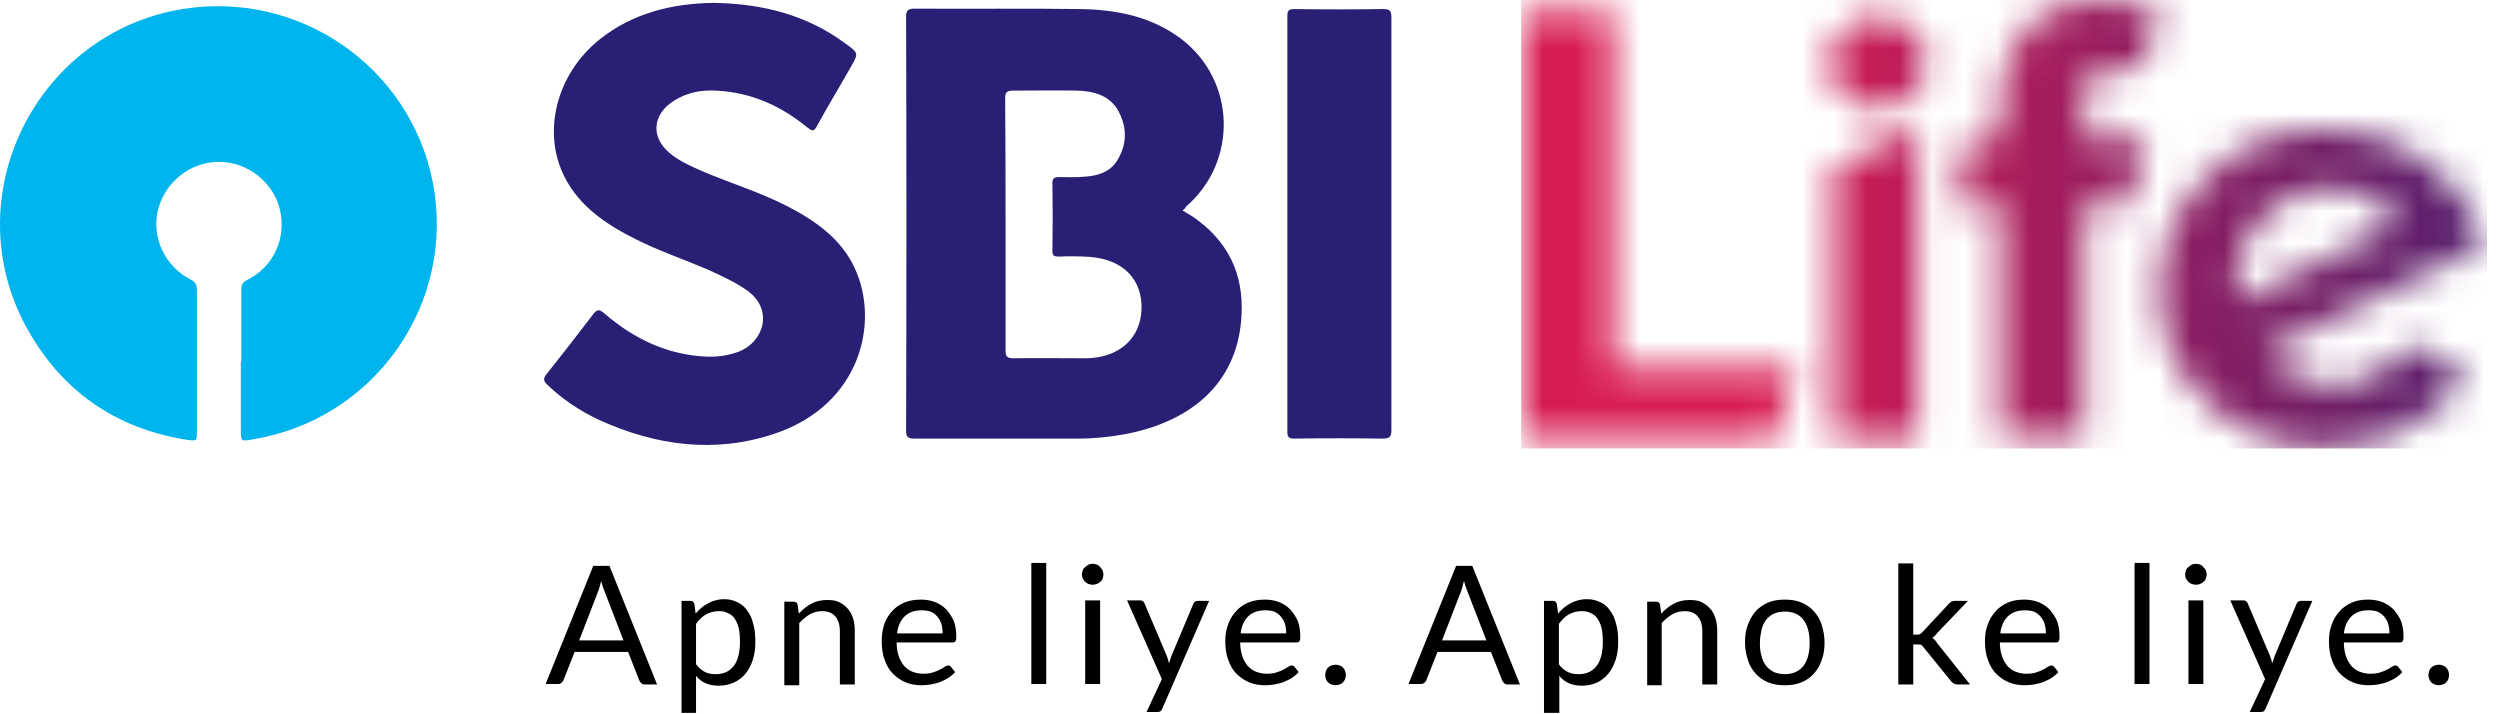 <svg width="77" height="22" viewBox="0 0 77 22" fill="none" xmlns="http://www.w3.org/2000/svg">
<g clip-path="url(#clip0_1021_1302)">
<path d="M20.238 21.081H19.855C19.817 21.081 19.779 21.068 19.753 21.043C19.728 21.017 19.702 20.992 19.689 20.954L19.345 20.079H17.698L17.354 20.954C17.341 20.979 17.315 21.017 17.29 21.03C17.264 21.055 17.226 21.068 17.188 21.068H16.805L18.273 17.428H18.77L20.238 21.081ZM17.839 19.724H19.204L18.63 18.239C18.592 18.151 18.553 18.037 18.515 17.897C18.502 17.96 18.477 18.037 18.464 18.087C18.451 18.151 18.426 18.201 18.413 18.239L17.839 19.724ZM20.991 21.943V18.506H21.26C21.323 18.506 21.362 18.531 21.387 18.595L21.425 18.899C21.54 18.759 21.668 18.658 21.808 18.582C21.949 18.506 22.115 18.455 22.294 18.455C22.447 18.455 22.574 18.48 22.702 18.544C22.817 18.595 22.932 18.683 23.008 18.797C23.098 18.912 23.162 19.051 23.2 19.216C23.251 19.381 23.264 19.571 23.264 19.787C23.264 19.977 23.238 20.155 23.187 20.32C23.136 20.485 23.059 20.624 22.97 20.738C22.881 20.852 22.753 20.954 22.613 21.017C22.472 21.081 22.319 21.119 22.14 21.119C21.974 21.119 21.847 21.093 21.732 21.043C21.617 20.992 21.515 20.916 21.438 20.814V21.956H20.991V21.943ZM22.14 18.823C21.987 18.823 21.86 18.861 21.745 18.924C21.63 18.988 21.528 19.089 21.438 19.216V20.459C21.528 20.573 21.617 20.649 21.719 20.7C21.821 20.751 21.923 20.764 22.051 20.764C22.294 20.764 22.472 20.675 22.6 20.51C22.727 20.345 22.791 20.091 22.791 19.774C22.791 19.609 22.779 19.457 22.753 19.343C22.727 19.229 22.676 19.127 22.625 19.051C22.574 18.975 22.498 18.912 22.421 18.886C22.332 18.836 22.242 18.823 22.14 18.823ZM24.617 21.081V19.191C24.719 19.077 24.821 19 24.936 18.924C25.051 18.861 25.178 18.823 25.319 18.823C25.497 18.823 25.638 18.874 25.727 18.988C25.817 19.089 25.868 19.241 25.868 19.444V21.081H26.327V19.444C26.327 19.305 26.314 19.165 26.276 19.051C26.238 18.937 26.187 18.823 26.11 18.747C26.034 18.658 25.944 18.595 25.842 18.544C25.74 18.493 25.612 18.48 25.472 18.48C25.293 18.48 25.127 18.518 24.987 18.595C24.846 18.671 24.719 18.772 24.604 18.899L24.566 18.62C24.553 18.556 24.502 18.531 24.438 18.531H24.157V21.106H24.617V21.081ZM28.369 18.468C28.523 18.468 28.663 18.493 28.803 18.544C28.931 18.595 29.046 18.671 29.148 18.772C29.238 18.874 29.314 18.988 29.378 19.127C29.429 19.267 29.454 19.432 29.454 19.609C29.454 19.685 29.442 19.724 29.429 19.749C29.416 19.774 29.391 19.787 29.34 19.787H27.616C27.616 19.952 27.642 20.091 27.68 20.206C27.718 20.332 27.782 20.421 27.846 20.51C27.923 20.586 27.999 20.649 28.101 20.688C28.203 20.726 28.306 20.751 28.433 20.751C28.548 20.751 28.65 20.738 28.727 20.713C28.803 20.688 28.88 20.662 28.944 20.624C29.008 20.599 29.059 20.561 29.097 20.535C29.135 20.51 29.174 20.497 29.199 20.497C29.238 20.497 29.263 20.51 29.288 20.535L29.416 20.7C29.365 20.764 29.288 20.827 29.212 20.878C29.135 20.928 29.046 20.966 28.957 21.005C28.867 21.043 28.778 21.055 28.676 21.081C28.587 21.093 28.484 21.106 28.395 21.106C28.216 21.106 28.05 21.081 27.897 21.017C27.744 20.954 27.616 20.865 27.502 20.751C27.387 20.637 27.31 20.497 27.246 20.32C27.182 20.155 27.157 19.952 27.157 19.736C27.157 19.559 27.182 19.394 27.233 19.229C27.285 19.077 27.374 18.937 27.476 18.823C27.578 18.709 27.706 18.62 27.859 18.556C28.012 18.493 28.191 18.468 28.369 18.468ZM28.382 18.797C28.165 18.797 27.986 18.861 27.859 18.988C27.731 19.115 27.655 19.292 27.629 19.508H29.033C29.033 19.406 29.02 19.305 28.995 19.216C28.969 19.127 28.918 19.051 28.867 18.988C28.816 18.924 28.74 18.874 28.663 18.836C28.574 18.81 28.484 18.797 28.382 18.797ZM32.224 17.339H31.765V21.068H32.224V17.339ZM33.986 17.694C33.986 17.732 33.973 17.783 33.96 17.821C33.948 17.859 33.922 17.897 33.884 17.922C33.858 17.948 33.82 17.973 33.782 17.986C33.743 17.998 33.705 18.011 33.654 18.011C33.616 18.011 33.565 17.998 33.526 17.986C33.488 17.973 33.45 17.948 33.424 17.922C33.399 17.897 33.373 17.859 33.348 17.821C33.335 17.783 33.322 17.745 33.322 17.694C33.322 17.656 33.335 17.605 33.348 17.567C33.361 17.529 33.386 17.491 33.424 17.466C33.45 17.44 33.488 17.415 33.526 17.39C33.565 17.377 33.603 17.364 33.654 17.364C33.692 17.364 33.743 17.377 33.782 17.39C33.82 17.402 33.858 17.428 33.884 17.466C33.909 17.491 33.935 17.529 33.96 17.567C33.973 17.618 33.986 17.656 33.986 17.694ZM33.884 21.068H33.424V18.493H33.884V21.068ZM37.241 18.506H36.883C36.858 18.506 36.832 18.518 36.807 18.531C36.781 18.544 36.769 18.569 36.756 18.595L36.079 20.206C36.067 20.244 36.054 20.282 36.041 20.32C36.028 20.358 36.016 20.396 36.003 20.434C35.99 20.396 35.99 20.358 35.977 20.32C35.964 20.282 35.952 20.244 35.939 20.206L35.25 18.582C35.237 18.556 35.224 18.531 35.199 18.518C35.173 18.493 35.148 18.493 35.109 18.493H34.714L35.786 20.916L35.313 21.93H35.645C35.696 21.93 35.722 21.918 35.747 21.905C35.773 21.88 35.786 21.854 35.798 21.829L37.241 18.506ZM38.964 18.468C39.117 18.468 39.258 18.493 39.398 18.544C39.526 18.595 39.641 18.671 39.743 18.772C39.832 18.874 39.909 18.988 39.972 19.127C40.024 19.267 40.049 19.432 40.049 19.609C40.049 19.685 40.036 19.724 40.024 19.749C40.011 19.774 39.985 19.787 39.934 19.787H38.198C38.198 19.952 38.224 20.091 38.262 20.206C38.3 20.332 38.364 20.421 38.428 20.51C38.505 20.586 38.581 20.649 38.683 20.688C38.785 20.726 38.888 20.751 39.015 20.751C39.13 20.751 39.232 20.738 39.309 20.713C39.385 20.688 39.462 20.662 39.526 20.624C39.59 20.599 39.641 20.561 39.679 20.535C39.717 20.51 39.755 20.497 39.781 20.497C39.819 20.497 39.845 20.51 39.87 20.535L39.998 20.7C39.947 20.764 39.87 20.827 39.794 20.878C39.717 20.928 39.628 20.966 39.538 21.005C39.449 21.043 39.36 21.055 39.258 21.081C39.168 21.093 39.066 21.106 38.977 21.106C38.798 21.106 38.632 21.081 38.479 21.017C38.326 20.954 38.198 20.865 38.083 20.751C37.968 20.637 37.892 20.497 37.828 20.32C37.764 20.155 37.739 19.952 37.739 19.736C37.739 19.559 37.764 19.394 37.828 19.229C37.879 19.077 37.968 18.937 38.071 18.823C38.173 18.709 38.3 18.62 38.454 18.556C38.607 18.493 38.773 18.468 38.964 18.468ZM38.964 18.797C38.747 18.797 38.568 18.861 38.441 18.988C38.313 19.115 38.237 19.292 38.211 19.508H39.615C39.615 19.406 39.602 19.305 39.577 19.216C39.551 19.127 39.5 19.051 39.449 18.988C39.398 18.924 39.322 18.874 39.245 18.836C39.168 18.81 39.079 18.797 38.964 18.797ZM40.815 20.789C40.815 20.84 40.828 20.878 40.84 20.916C40.853 20.954 40.879 20.992 40.904 21.017C40.93 21.043 40.968 21.068 41.007 21.081C41.045 21.093 41.083 21.106 41.134 21.106C41.185 21.106 41.224 21.093 41.262 21.081C41.3 21.068 41.338 21.043 41.364 21.017C41.389 20.992 41.415 20.954 41.428 20.916C41.441 20.878 41.453 20.84 41.453 20.789C41.453 20.751 41.441 20.7 41.428 20.662C41.415 20.624 41.389 20.586 41.364 20.561C41.338 20.535 41.3 20.51 41.262 20.497C41.224 20.485 41.185 20.472 41.134 20.472C41.096 20.472 41.045 20.485 41.007 20.497C40.968 20.51 40.93 20.535 40.904 20.561C40.879 20.586 40.853 20.624 40.84 20.662C40.828 20.713 40.815 20.751 40.815 20.789ZM46.814 21.081H46.431C46.393 21.081 46.355 21.068 46.329 21.043C46.304 21.017 46.278 20.992 46.266 20.954L45.921 20.079H44.274L43.93 20.954C43.917 20.979 43.891 21.017 43.866 21.03C43.84 21.055 43.802 21.068 43.764 21.068H43.381L44.849 17.428H45.346L46.814 21.081ZM44.415 19.724H45.781L45.206 18.239C45.168 18.151 45.13 18.037 45.091 17.897C45.066 17.96 45.053 18.037 45.04 18.087C45.027 18.151 45.002 18.201 44.989 18.239L44.415 19.724ZM47.555 21.943V18.506H47.823C47.887 18.506 47.925 18.531 47.95 18.595L47.989 18.899C48.104 18.759 48.231 18.658 48.372 18.582C48.512 18.506 48.678 18.455 48.87 18.455C49.023 18.455 49.15 18.48 49.278 18.544C49.406 18.595 49.508 18.683 49.584 18.797C49.674 18.912 49.737 19.051 49.776 19.216C49.827 19.381 49.84 19.571 49.84 19.787C49.84 19.977 49.814 20.155 49.763 20.32C49.712 20.485 49.635 20.624 49.546 20.738C49.457 20.852 49.329 20.954 49.201 21.017C49.061 21.081 48.908 21.119 48.729 21.119C48.563 21.119 48.435 21.093 48.321 21.043C48.206 20.992 48.104 20.916 48.027 20.814V21.956H47.555V21.943ZM48.716 18.823C48.563 18.823 48.435 18.861 48.321 18.924C48.206 18.988 48.104 19.089 48.014 19.216V20.459C48.091 20.573 48.193 20.649 48.295 20.7C48.397 20.751 48.499 20.764 48.627 20.764C48.87 20.764 49.048 20.675 49.176 20.51C49.303 20.345 49.367 20.091 49.367 19.774C49.367 19.609 49.355 19.457 49.329 19.343C49.303 19.229 49.252 19.127 49.201 19.051C49.15 18.975 49.074 18.912 48.997 18.886C48.908 18.836 48.819 18.823 48.716 18.823ZM51.18 21.081V19.191C51.282 19.077 51.384 19 51.499 18.924C51.614 18.861 51.742 18.823 51.882 18.823C52.061 18.823 52.201 18.874 52.29 18.988C52.38 19.089 52.431 19.241 52.431 19.444V21.081H52.89V19.444C52.89 19.305 52.878 19.165 52.839 19.051C52.801 18.937 52.75 18.823 52.673 18.747C52.597 18.658 52.507 18.595 52.405 18.544C52.303 18.493 52.176 18.48 52.035 18.48C51.856 18.48 51.691 18.518 51.55 18.595C51.41 18.671 51.282 18.772 51.167 18.899L51.129 18.62C51.116 18.556 51.065 18.531 51.001 18.531H50.733V21.106H51.18V21.081ZM54.971 18.468C55.163 18.468 55.328 18.493 55.482 18.556C55.635 18.62 55.762 18.709 55.865 18.823C55.967 18.937 56.056 19.077 56.107 19.241C56.158 19.406 56.196 19.584 56.196 19.787C56.196 19.99 56.171 20.167 56.107 20.332C56.056 20.497 55.967 20.637 55.865 20.751C55.762 20.865 55.635 20.954 55.482 21.017C55.328 21.081 55.163 21.106 54.971 21.106C54.78 21.106 54.614 21.081 54.46 21.017C54.307 20.954 54.18 20.865 54.078 20.751C53.975 20.637 53.886 20.497 53.835 20.332C53.784 20.167 53.746 19.99 53.746 19.787C53.746 19.584 53.771 19.406 53.835 19.241C53.899 19.077 53.975 18.937 54.078 18.823C54.18 18.709 54.32 18.62 54.46 18.556C54.614 18.493 54.78 18.468 54.971 18.468ZM54.971 20.764C55.226 20.764 55.418 20.675 55.545 20.51C55.673 20.345 55.737 20.104 55.737 19.8C55.737 19.495 55.673 19.254 55.545 19.089C55.418 18.924 55.226 18.836 54.971 18.836C54.843 18.836 54.728 18.861 54.639 18.899C54.55 18.937 54.46 19.013 54.397 19.089C54.333 19.178 54.282 19.279 54.256 19.394C54.231 19.52 54.205 19.647 54.205 19.8C54.205 19.952 54.218 20.091 54.256 20.206C54.282 20.332 54.333 20.421 54.397 20.51C54.46 20.586 54.537 20.649 54.639 20.7C54.728 20.738 54.843 20.764 54.971 20.764ZM58.468 17.339V21.081H58.928V19.85H59.056C59.107 19.85 59.145 19.85 59.171 19.863C59.196 19.876 59.222 19.901 59.247 19.939L60.102 20.992C60.128 21.017 60.154 21.043 60.179 21.055C60.205 21.068 60.243 21.081 60.268 21.081H60.677L59.668 19.812C59.643 19.774 59.617 19.749 59.605 19.724C59.579 19.698 59.553 19.673 59.515 19.647C59.541 19.635 59.566 19.609 59.592 19.584C59.617 19.559 59.643 19.533 59.656 19.508L60.613 18.506H60.205C60.166 18.506 60.128 18.518 60.102 18.531C60.077 18.544 60.051 18.569 60.026 18.595L59.209 19.47C59.183 19.495 59.158 19.52 59.132 19.533C59.107 19.546 59.081 19.546 59.043 19.546H58.928V17.352H58.468V17.339ZM62.349 18.468C62.502 18.468 62.643 18.493 62.783 18.544C62.911 18.595 63.026 18.671 63.128 18.772C63.217 18.874 63.294 18.988 63.357 19.127C63.408 19.267 63.434 19.432 63.434 19.609C63.434 19.685 63.421 19.724 63.408 19.749C63.396 19.774 63.37 19.787 63.319 19.787H61.596C61.596 19.952 61.621 20.091 61.66 20.206C61.698 20.332 61.762 20.421 61.826 20.51C61.902 20.586 61.979 20.649 62.081 20.688C62.183 20.726 62.285 20.751 62.413 20.751C62.528 20.751 62.63 20.738 62.706 20.713C62.783 20.688 62.86 20.662 62.923 20.624C62.987 20.599 63.038 20.561 63.077 20.535C63.115 20.51 63.153 20.497 63.179 20.497C63.217 20.497 63.242 20.51 63.268 20.535L63.396 20.7C63.345 20.764 63.268 20.827 63.191 20.878C63.115 20.928 63.026 20.966 62.936 21.005C62.847 21.043 62.758 21.055 62.655 21.081C62.566 21.093 62.464 21.106 62.374 21.106C62.196 21.106 62.03 21.081 61.877 21.017C61.724 20.954 61.596 20.865 61.481 20.751C61.366 20.637 61.289 20.497 61.226 20.32C61.162 20.155 61.136 19.952 61.136 19.736C61.136 19.559 61.162 19.394 61.226 19.229C61.277 19.077 61.366 18.937 61.468 18.823C61.57 18.709 61.698 18.62 61.851 18.556C61.992 18.493 62.17 18.468 62.349 18.468ZM62.362 18.797C62.145 18.797 61.966 18.861 61.838 18.988C61.711 19.115 61.634 19.292 61.609 19.508H63.013C63.013 19.406 63 19.305 62.974 19.216C62.949 19.127 62.898 19.051 62.847 18.988C62.796 18.924 62.719 18.874 62.643 18.836C62.553 18.81 62.464 18.797 62.362 18.797ZM66.204 17.339H65.744V21.068H66.204V17.339ZM67.966 17.694C67.966 17.732 67.953 17.783 67.94 17.821C67.927 17.859 67.902 17.897 67.863 17.922C67.838 17.948 67.799 17.973 67.761 17.986C67.723 17.998 67.685 18.011 67.634 18.011C67.595 18.011 67.544 17.998 67.506 17.986C67.468 17.973 67.429 17.948 67.404 17.922C67.378 17.897 67.353 17.859 67.327 17.821C67.314 17.783 67.302 17.745 67.302 17.694C67.302 17.656 67.314 17.605 67.327 17.567C67.34 17.529 67.365 17.491 67.404 17.466C67.429 17.44 67.468 17.415 67.506 17.39C67.544 17.377 67.582 17.364 67.634 17.364C67.685 17.364 67.723 17.377 67.761 17.39C67.799 17.402 67.838 17.428 67.863 17.466C67.889 17.491 67.914 17.529 67.94 17.567C67.953 17.618 67.966 17.656 67.966 17.694ZM67.863 21.068H67.404V18.493H67.863V21.068ZM71.22 18.506H70.863C70.838 18.506 70.812 18.518 70.786 18.531C70.761 18.544 70.748 18.569 70.735 18.595L70.059 20.206C70.046 20.244 70.033 20.282 70.021 20.32C70.008 20.358 69.995 20.396 69.982 20.434C69.969 20.396 69.969 20.358 69.957 20.32C69.944 20.282 69.931 20.244 69.918 20.206L69.229 18.582C69.216 18.556 69.204 18.531 69.178 18.518C69.153 18.493 69.127 18.493 69.089 18.493H68.693L69.765 20.916L69.293 21.93H69.625C69.676 21.93 69.714 21.918 69.727 21.905C69.752 21.88 69.765 21.854 69.778 21.829L71.22 18.506ZM72.944 18.468C73.097 18.468 73.237 18.493 73.378 18.544C73.505 18.595 73.62 18.671 73.722 18.772C73.812 18.874 73.888 18.988 73.952 19.127C74.003 19.267 74.029 19.432 74.029 19.609C74.029 19.685 74.016 19.724 74.003 19.749C73.99 19.774 73.965 19.787 73.914 19.787H72.191C72.191 19.952 72.216 20.091 72.254 20.206C72.293 20.332 72.356 20.421 72.42 20.51C72.497 20.586 72.573 20.649 72.676 20.688C72.778 20.726 72.88 20.751 73.007 20.751C73.122 20.751 73.225 20.738 73.301 20.713C73.378 20.688 73.454 20.662 73.518 20.624C73.582 20.599 73.633 20.561 73.671 20.535C73.71 20.51 73.748 20.497 73.773 20.497C73.812 20.497 73.837 20.51 73.863 20.535L73.99 20.7C73.939 20.764 73.863 20.827 73.786 20.878C73.71 20.928 73.62 20.966 73.531 21.005C73.442 21.043 73.352 21.055 73.25 21.081C73.161 21.093 73.059 21.106 72.969 21.106C72.79 21.106 72.624 21.081 72.471 21.017C72.318 20.954 72.191 20.865 72.076 20.751C71.961 20.637 71.884 20.497 71.82 20.32C71.757 20.155 71.731 19.952 71.731 19.736C71.731 19.559 71.757 19.394 71.82 19.229C71.871 19.077 71.961 18.937 72.063 18.823C72.165 18.709 72.293 18.62 72.446 18.556C72.586 18.493 72.752 18.468 72.944 18.468ZM72.944 18.797C72.727 18.797 72.548 18.861 72.42 18.988C72.293 19.115 72.216 19.292 72.191 19.508H73.595C73.595 19.406 73.582 19.305 73.556 19.216C73.531 19.127 73.48 19.051 73.429 18.988C73.378 18.924 73.301 18.874 73.225 18.836C73.148 18.81 73.059 18.797 72.944 18.797ZM74.794 20.789C74.794 20.84 74.807 20.878 74.82 20.916C74.833 20.954 74.858 20.992 74.884 21.017C74.909 21.043 74.948 21.068 74.986 21.081C75.024 21.093 75.063 21.106 75.114 21.106C75.152 21.106 75.203 21.093 75.241 21.081C75.28 21.068 75.318 21.043 75.343 21.017C75.369 20.992 75.394 20.954 75.407 20.916C75.42 20.878 75.433 20.84 75.433 20.789C75.433 20.751 75.42 20.7 75.407 20.662C75.394 20.624 75.369 20.586 75.343 20.561C75.318 20.535 75.28 20.51 75.241 20.497C75.203 20.485 75.165 20.472 75.114 20.472C75.075 20.472 75.024 20.485 74.986 20.497C74.948 20.51 74.909 20.535 74.884 20.561C74.858 20.586 74.833 20.624 74.82 20.662C74.807 20.713 74.794 20.751 74.794 20.789Z" fill="black"/>
<path d="M7.431 11.137C7.431 10.401 7.431 9.653 7.431 8.917C7.431 8.777 7.469 8.701 7.61 8.625C8.427 8.219 8.835 7.331 8.618 6.443C8.414 5.606 7.623 4.985 6.742 4.985C5.861 4.985 5.082 5.606 4.865 6.469C4.661 7.319 5.082 8.207 5.874 8.612C6.027 8.689 6.065 8.777 6.065 8.942C6.065 10.388 6.065 11.834 6.065 13.28C6.065 13.585 6.065 13.585 5.759 13.547C3.525 13.191 1.853 12.012 0.781 10.02C-1.364 6 1.125 1.015 5.618 0.279C9.218 -0.304 12.626 2.055 13.328 5.606C14.056 9.348 11.541 12.925 7.776 13.534C7.418 13.597 7.418 13.597 7.418 13.217V11.137H7.431Z" fill="#00B4EE"/>
<path d="M36.422 6.482C36.588 6.583 36.754 6.672 36.894 6.786C37.979 7.598 38.349 8.689 38.222 9.932C38.043 11.758 36.766 12.963 34.673 13.369C34.188 13.458 33.703 13.509 33.205 13.509C31.533 13.509 29.861 13.509 28.176 13.509C27.972 13.509 27.908 13.471 27.908 13.268C27.921 9.018 27.921 4.769 27.908 0.507C27.908 0.317 27.972 0.266 28.176 0.266C29.873 0.279 31.558 0.254 33.256 0.279C34.379 0.292 35.452 0.507 36.358 1.18C38.068 2.461 38.145 4.972 36.524 6.368C36.511 6.418 36.473 6.444 36.422 6.482ZM30.971 6.9C30.971 8.194 30.971 9.5 30.971 10.794C30.971 10.972 31.01 11.035 31.214 11.035C31.954 11.023 32.707 11.035 33.448 11.035C34.456 11.023 35.12 10.439 35.158 9.539C35.196 8.625 34.609 8.004 33.601 7.915C33.269 7.89 32.937 7.89 32.605 7.902C32.452 7.902 32.414 7.864 32.414 7.725C32.426 7.027 32.426 6.329 32.414 5.632C32.414 5.492 32.477 5.454 32.618 5.454C32.886 5.454 33.141 5.467 33.409 5.442C33.805 5.416 34.175 5.302 34.392 4.972C34.711 4.478 34.724 3.945 34.456 3.437C34.201 2.955 33.716 2.803 33.167 2.791C32.516 2.778 31.865 2.791 31.214 2.791C31.022 2.791 30.959 2.829 30.959 3.019C30.971 4.3 30.971 5.594 30.971 6.9ZM23.006 8.942C23.849 9.539 23.517 10.541 22.751 10.832C22.432 10.947 22.113 10.997 21.781 10.985C20.543 10.934 19.509 10.426 18.615 9.653C18.462 9.526 18.398 9.513 18.27 9.678C17.798 10.3 17.313 10.921 16.828 11.53C16.739 11.644 16.726 11.72 16.841 11.834C17.313 12.291 17.862 12.659 18.462 12.938C20.198 13.724 22.011 13.978 23.861 13.357C26.504 12.469 27.104 9.932 26.325 8.257C25.916 7.37 25.138 6.811 24.257 6.355C23.415 5.924 22.508 5.645 21.64 5.277C21.296 5.124 20.938 4.972 20.645 4.731C20.032 4.237 20.083 3.514 20.772 3.095C21.155 2.854 21.589 2.765 22.049 2.791C23.134 2.841 24.053 3.26 24.857 3.919C25.01 4.034 25.061 4.072 25.163 3.881C25.495 3.273 25.865 2.664 26.21 2.055C26.44 1.649 26.453 1.636 26.044 1.345C24.87 0.469 23.504 0.114 21.998 0.089C20.696 0.102 19.47 0.406 18.449 1.23C17.134 2.296 16.688 4.072 17.39 5.454C17.849 6.355 18.666 6.913 19.585 7.37C20.287 7.725 21.04 7.978 21.755 8.283C22.202 8.486 22.623 8.676 23.006 8.942ZM42.855 6.926C42.855 4.795 42.855 2.664 42.855 0.52C42.855 0.33 42.804 0.279 42.6 0.279C41.694 0.292 40.775 0.292 39.868 0.279C39.69 0.279 39.651 0.33 39.651 0.482C39.651 4.757 39.651 9.031 39.651 13.306C39.651 13.458 39.69 13.509 39.868 13.509C40.775 13.496 41.681 13.496 42.574 13.509C42.804 13.509 42.855 13.458 42.855 13.242C42.855 11.137 42.855 9.031 42.855 6.926Z" fill="#291F75"/>
<mask id="mask0_1021_1302" style="mask-type:luminance" maskUnits="userSpaceOnUse" x="46" y="0" width="31" height="14">
<path d="M68.909 8.93C68.883 8.815 68.871 8.689 68.871 8.536C68.871 7.877 69.151 7.255 69.713 6.672C70.275 6.088 70.939 5.797 71.717 5.797C72.189 5.797 72.611 5.898 73.006 6.101C73.389 6.304 73.696 6.558 73.9 6.875L68.986 9.259C68.96 9.145 68.934 9.044 68.909 8.93ZM67.9 5.518C66.981 6.482 66.522 7.623 66.522 8.968C66.522 10.35 67.02 11.492 68.028 12.418C69.024 13.344 70.224 13.8 71.628 13.8C72.866 13.8 73.977 13.432 74.921 12.697C75.24 12.456 75.585 12.088 75.981 11.606L74.219 10.579C73.989 10.883 73.785 11.099 73.606 11.238C73.083 11.669 72.508 11.885 71.896 11.885C71.36 11.885 70.849 11.707 70.364 11.352C70.211 11.238 70.019 11.061 69.79 10.82L76.581 7.496C76.172 6.418 75.534 5.556 74.64 4.921C73.76 4.287 72.751 3.97 71.628 3.97C70.134 3.983 68.883 4.503 67.9 5.518ZM56.476 5.162V13.509H59.055V3.932L56.476 5.162ZM56.77 0.926C56.502 1.205 56.361 1.547 56.361 1.953C56.361 2.347 56.502 2.676 56.795 2.943C57.089 3.209 57.446 3.336 57.88 3.336C58.301 3.336 58.646 3.184 58.914 2.892C59.182 2.6 59.323 2.27 59.323 1.903C59.323 1.509 59.182 1.18 58.876 0.913C58.582 0.647 58.225 0.507 57.829 0.507C57.382 0.507 57.038 0.647 56.77 0.926ZM46.852 0.304V13.509H54.651L55.302 11.352H49.685V0.304H46.852ZM64.645 0H64.633C63.701 0 62.961 0.279 62.424 0.85C61.888 1.421 61.608 2.169 61.608 3.108V4.287H60.688L60.178 6.253H61.608V13.496H64.186V6.253H65.603L66.113 4.287H64.186V3.412C64.186 2.486 64.505 2.017 65.131 2.017C65.36 2.017 65.603 2.08 65.833 2.194C65.858 2.207 65.896 2.232 65.948 2.27L66.496 0.317C66.267 0.241 66.062 0.19 65.909 0.152C65.437 0.051 65.016 0 64.645 0Z" fill="white"/>
</mask>
<g mask="url(#mask0_1021_1302)">
<path d="M76.606 0H46.852V13.813H76.606V0Z" fill="url(#paint0_linear_1021_1302)"/>
</g>
</g>
<defs>
<linearGradient id="paint0_linear_1021_1302" x1="54.198" y1="6.902" x2="83.953" y2="6.902" gradientUnits="userSpaceOnUse">
<stop stop-color="#D81C52"/>
<stop offset="1" stop-color="#291F75"/>
</linearGradient>
<clipPath id="clip0_1021_1302">
<rect width="76.603" height="21.956" fill="white"/>
</clipPath>
</defs>
</svg>
